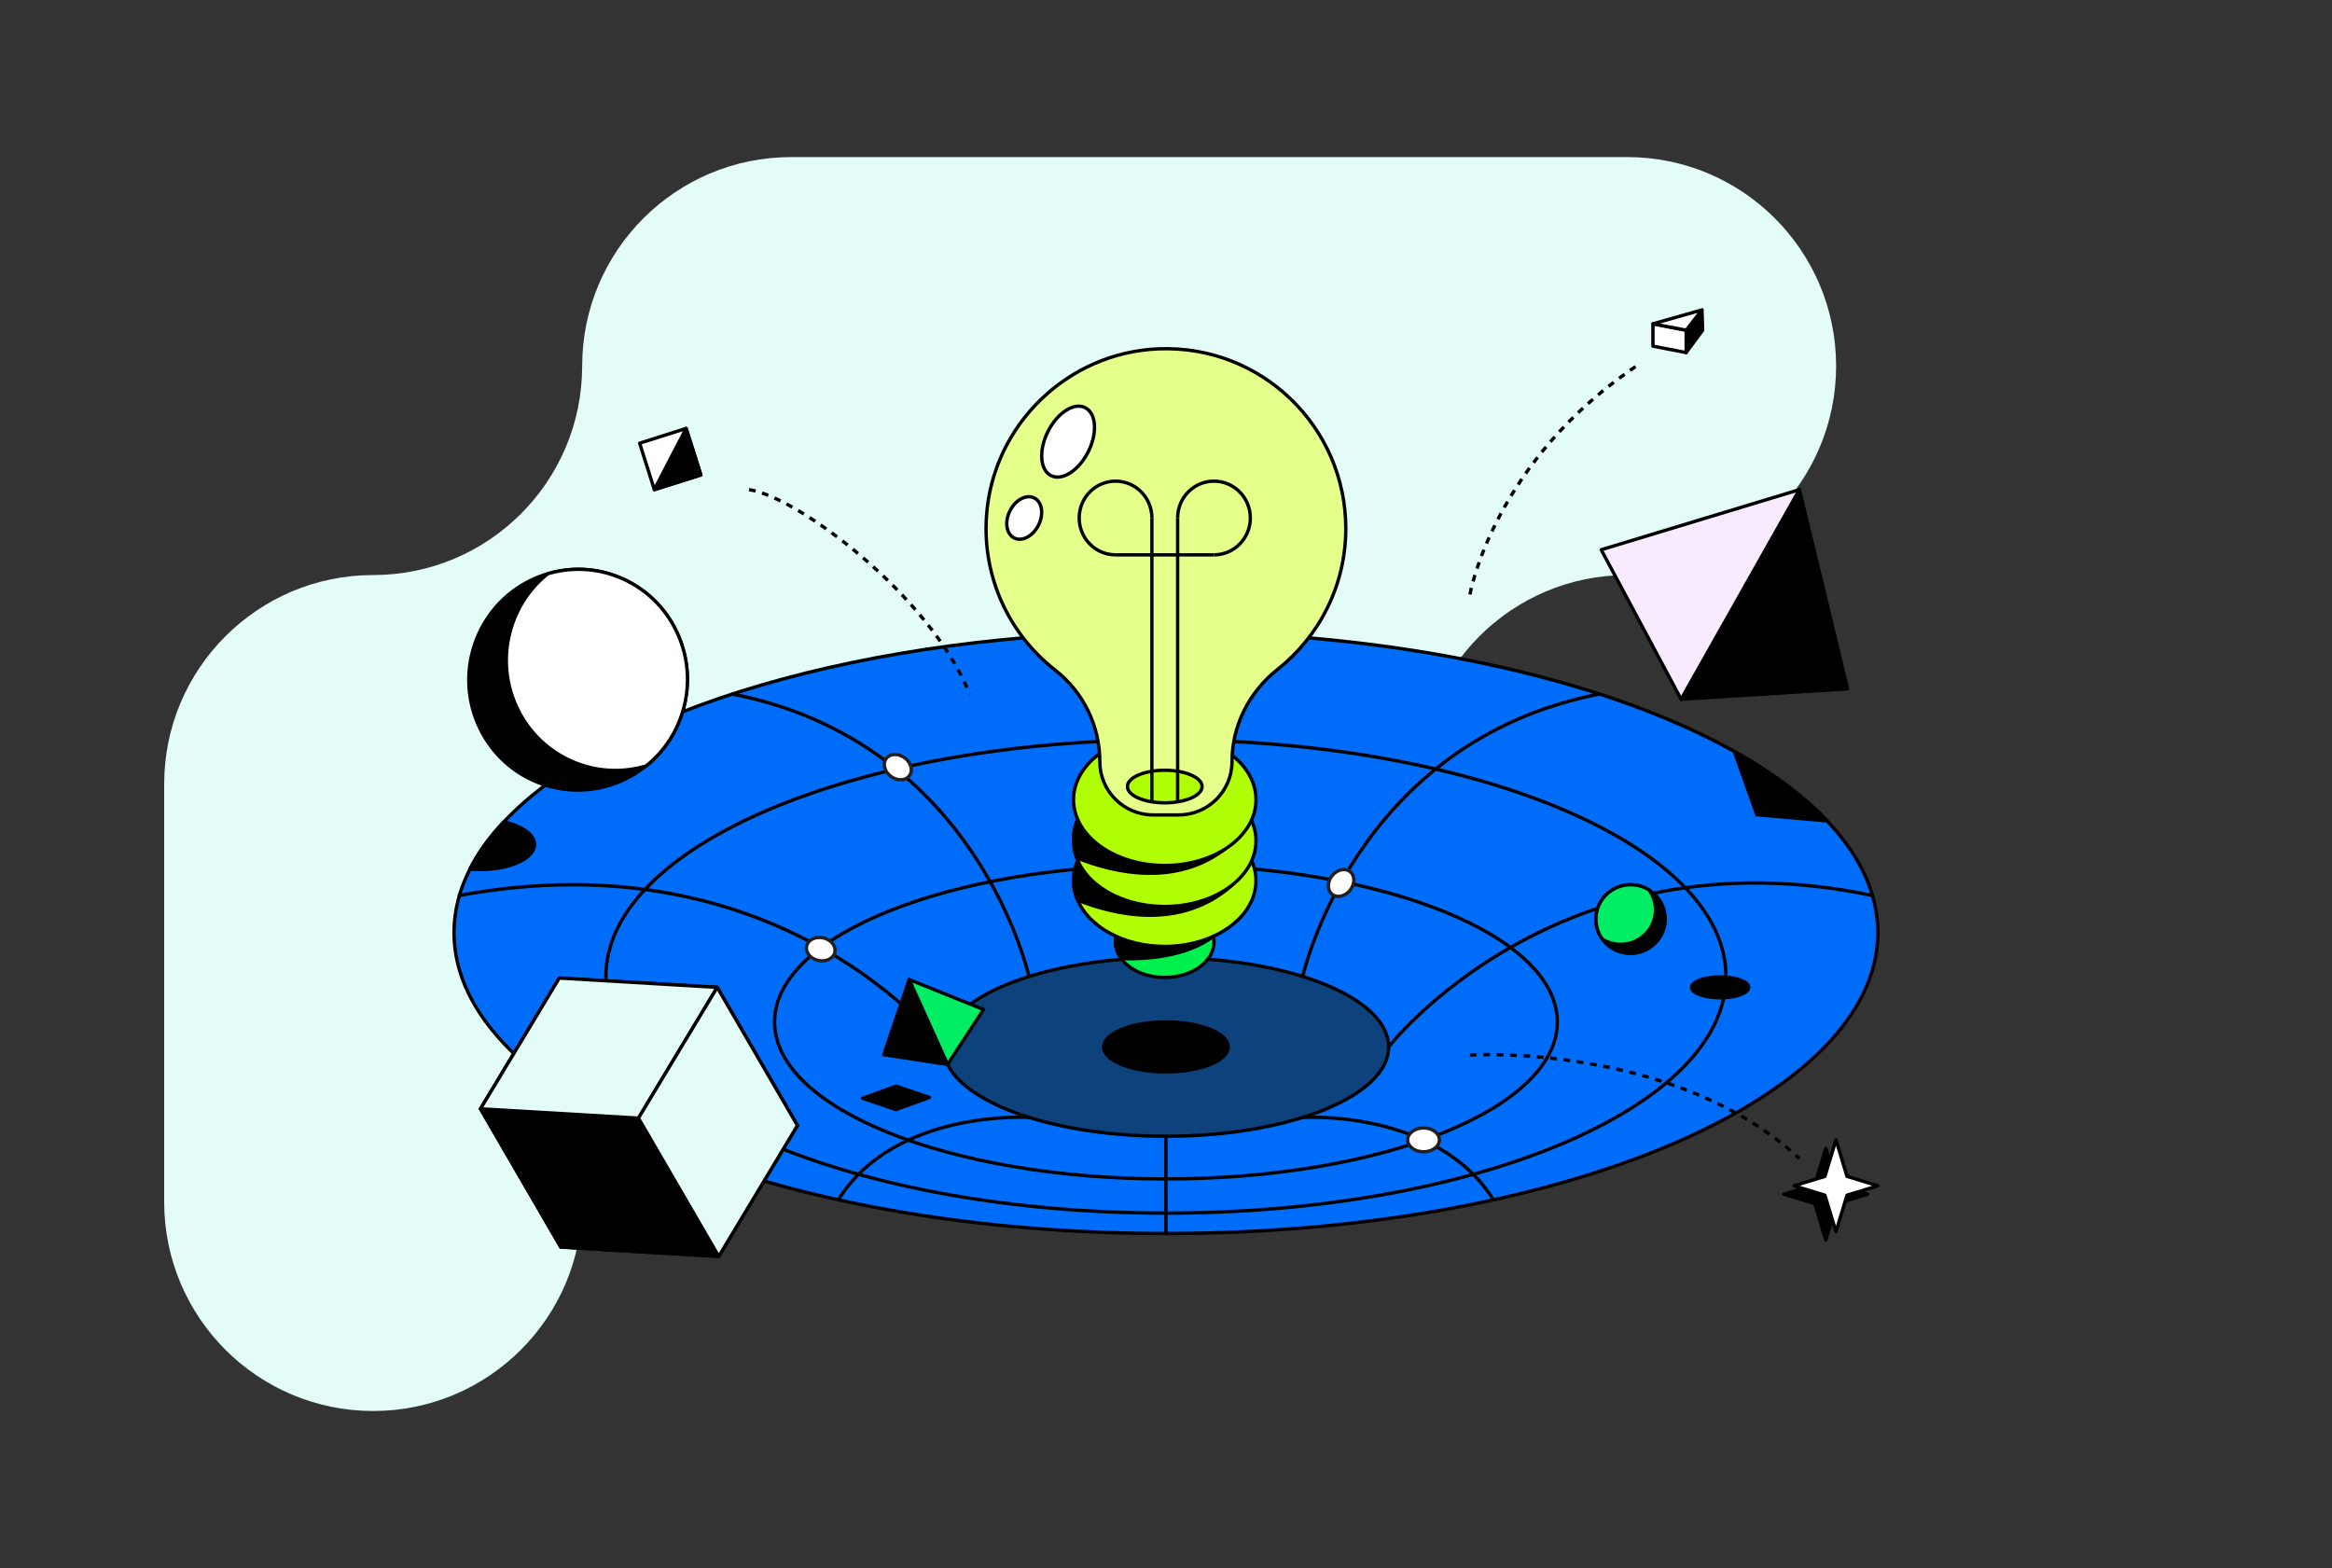 <svg width="696" height="468" viewBox="0 0 696 468" fill="none" xmlns="http://www.w3.org/2000/svg">
<rect x="0" y="0" width="696" height="468" fill="#333333" stroke="none"/>
<path d="M173.75 109.256C173.75 143.687 145.806 171.631 111.375 171.631C76.944 171.631 49 199.575 49 234.006V358.756C49 393.187 76.944 421.131 111.375 421.131C145.806 421.131 173.75 393.187 173.75 358.756C173.75 324.325 201.694 296.381 236.125 296.381H360.875C395.306 296.381 423.25 268.437 423.25 234.006C423.25 199.575 451.194 171.631 485.625 171.631C520.056 171.631 548 143.687 548 109.256C548 74.825 520.056 46.881 485.625 46.881H236.125C201.694 46.881 173.75 74.825 173.75 109.256Z" fill="#E3FCF7"/>
<g clip-path="url(#clip0_18_2034)">
<path d="M537.039 146.14L501.729 208.7L551.419 205.59L537.039 146.14Z" fill="black" stroke="black" stroke-linecap="round" stroke-linejoin="round"/>
<path d="M537.04 146.14L501.73 208.7L477.89 164.08L537.05 146.14H537.04Z" fill="#F9EBFF" stroke="black" stroke-linecap="round" stroke-linejoin="round"/>
<path d="M190.91 132.27L195.3 146.14L209.17 141.75L204.78 127.88L190.91 132.27Z" fill="white" stroke="black" stroke-linecap="round" stroke-linejoin="round"/>
<path d="M209.17 141.75L195.29 146.14L204.78 127.88L209.17 141.76V141.75Z" fill="black" stroke="black" stroke-linecap="round" stroke-linejoin="round"/>
<path d="M560.46 278.36C560.46 327.95 465.33 368.15 347.98 368.15C230.63 368.15 135.5 327.95 135.5 278.36C135.5 271.85 137.14 265.5 140.26 259.38C142.73 254.53 146.12 249.82 150.38 245.3C181.53 212.07 258.26 188.57 347.98 188.57C417.28 188.57 478.83 202.59 517.62 224.29C528.89 230.59 538.24 237.54 545.29 244.99C555.08 255.31 560.46 266.57 560.46 278.36Z" fill="#006CFA" stroke="black" stroke-linecap="round" stroke-linejoin="round"/>
<path d="M347.98 362.071C440.294 362.071 515.13 330.448 515.13 291.441C515.13 252.433 440.294 220.811 347.98 220.811C255.666 220.811 180.83 252.433 180.83 291.441C180.83 330.448 255.666 362.071 347.98 362.071Z" stroke="black" stroke-linecap="round" stroke-linejoin="round"/>
<path d="M347.98 351.87C412.492 351.87 464.79 330.894 464.79 305.02C464.79 279.145 412.492 258.17 347.98 258.17C283.468 258.17 231.17 279.145 231.17 305.02C231.17 330.894 283.468 351.87 347.98 351.87Z" stroke="black" stroke-linecap="round" stroke-linejoin="round"/>
<path d="M347.98 339.131C384.684 339.131 414.44 327.194 414.44 312.471C414.44 297.747 384.684 285.811 347.98 285.811C311.275 285.811 281.52 297.747 281.52 312.471C281.52 327.194 311.275 339.131 347.98 339.131Z" fill="#0D427C" stroke="black" stroke-linecap="round" stroke-linejoin="round"/>
<path d="M347.98 285.81V188.57" stroke="black" stroke-linecap="round" stroke-linejoin="round"/>
<path d="M388.81 291.441C388.81 291.441 404.15 221.371 477.39 207.141" stroke="black" stroke-linecap="round" stroke-linejoin="round"/>
<path d="M414.44 312.471C414.44 312.471 464.79 247.48 558.85 267.28" stroke="black" stroke-linecap="round" stroke-linejoin="round"/>
<path d="M388.82 333.511C388.82 333.511 428.79 330.951 445.73 358.111" stroke="black" stroke-linecap="round" stroke-linejoin="round"/>
<path d="M307.1 291.441C307.1 291.441 291.76 221.371 218.52 207.141" stroke="black" stroke-linecap="round" stroke-linejoin="round"/>
<path d="M281.47 312.47C281.47 312.47 233.78 249.29 137.06 267.28" stroke="black" stroke-linecap="round" stroke-linejoin="round"/>
<path d="M250.19 358.101C267.13 330.951 307.1 333.511 307.1 333.511" stroke="black" stroke-linecap="round" stroke-linejoin="round"/>
<path d="M347.98 339.13V368.15" stroke="black" stroke-linecap="round" stroke-linejoin="round"/>
<path d="M271.9 228.961C272.37 231.051 270.98 232.741 268.8 232.741C266.62 232.741 264.48 231.051 264.01 228.961C263.54 226.871 264.93 225.181 267.11 225.181C269.29 225.181 271.43 226.871 271.9 228.961Z" fill="white" stroke="#231F20" stroke-linecap="round" stroke-linejoin="round"/>
<path d="M396.46 264.581C396.56 266.721 398.35 267.981 400.45 267.401C402.55 266.821 404.17 264.621 404.06 262.481C403.96 260.341 402.17 259.081 400.07 259.661C397.97 260.241 396.35 262.441 396.46 264.581Z" fill="white" stroke="#231F20" stroke-linecap="round" stroke-linejoin="round"/>
<path d="M248.56 281.701C249.83 283.421 249.25 285.531 247.25 286.411C245.25 287.291 242.61 286.611 241.34 284.891C240.07 283.171 240.65 281.061 242.65 280.181C244.64 279.301 247.29 279.981 248.56 281.701Z" fill="white" stroke="#231F20" stroke-linecap="round" stroke-linejoin="round"/>
<path d="M424.86 343.77C427.478 343.77 429.6 342.177 429.6 340.21C429.6 338.244 427.478 336.65 424.86 336.65C422.242 336.65 420.12 338.244 420.12 340.21C420.12 342.177 422.242 343.77 424.86 343.77Z" fill="white" stroke="#231F20" stroke-linecap="round" stroke-linejoin="round"/>
<path d="M362.32 281.151C362.32 286.991 355.74 291.731 347.63 291.731C342.01 291.731 337.13 289.461 334.66 286.121C333.55 284.631 332.93 282.941 332.93 281.141C332.93 278.471 334.29 276.051 336.54 274.191C339.23 271.961 343.2 270.551 347.63 270.551C351.46 270.551 354.95 271.601 357.56 273.331C357.82 273.501 358.06 273.681 358.29 273.871C360.29 275.361 361.66 277.301 362.13 279.451C362.26 280.001 362.32 280.571 362.32 281.141V281.151Z" fill="#00F14D" stroke="black" stroke-miterlimit="10"/>
<path d="M362.13 279.46C354.1 285.6 341.85 286.32 334.66 286.12C333.55 284.63 332.93 282.94 332.93 281.14C332.93 278.47 334.29 276.05 336.54 274.19L357.56 273.33H357.92L358.29 273.87L362.13 279.45V279.46Z" fill="black" stroke="black" stroke-miterlimit="10"/>
<path d="M374.849 262.84C374.849 273.68 362.659 282.47 347.629 282.47C335.399 282.47 325.059 276.66 321.629 268.66C320.829 266.83 320.399 264.86 320.399 262.84C320.399 256.98 323.959 251.72 329.599 248.13C334.409 245.06 340.719 243.2 347.629 243.2C362.659 243.2 374.849 252 374.849 262.84Z" fill="#B1FF05" stroke="black" stroke-miterlimit="10"/>
<path d="M367.889 264.03C352.409 277.94 332.399 272.94 321.629 268.66C320.829 266.83 320.399 264.86 320.399 262.84C320.399 256.98 323.959 251.72 329.599 248.13L367.889 264.03Z" fill="black" stroke="black" stroke-miterlimit="10"/>
<path d="M347.629 270.55C362.668 270.55 374.859 261.761 374.859 250.92C374.859 240.079 362.668 231.29 347.629 231.29C332.591 231.29 320.399 240.079 320.399 250.92C320.399 261.761 332.591 270.55 347.629 270.55Z" fill="#B1FF05" stroke="black" stroke-miterlimit="10"/>
<path d="M367.889 251.51C352.409 265.42 332.399 260.42 321.629 256.14C320.829 254.31 320.399 252.34 320.399 250.32C320.399 244.46 323.959 239.2 329.599 235.61L367.889 251.51Z" fill="black" stroke="black" stroke-miterlimit="10"/>
<path d="M347.629 258.311C362.668 258.311 374.859 249.522 374.859 238.681C374.859 227.839 362.668 219.051 347.629 219.051C332.591 219.051 320.399 227.839 320.399 238.681C320.399 249.522 332.591 258.311 347.629 258.311Z" fill="#B1FF05" stroke="black" stroke-miterlimit="10"/>
<path d="M401.66 157.75C401.66 127.37 376.42 102.88 345.76 104.12C318.57 105.21 296.24 126.92 294.42 154.06C293.17 172.73 301.48 189.5 314.93 200.01C323.34 206.58 328.25 216.65 328.25 227.32C328.25 236.1 335.37 243.22 344.15 243.22H351.8C360.58 243.22 367.7 236.1 367.7 227.32C367.7 216.54 372.82 206.5 381.28 199.81C393.69 189.99 401.66 174.81 401.66 157.75Z" fill="#E4FF8A" stroke="black" stroke-miterlimit="10"/>
<path d="M324.797 134.831C327.607 129.227 327.191 123.334 323.869 121.668C320.546 120.002 315.575 123.194 312.765 128.797C309.955 134.401 310.371 140.294 313.694 141.96C317.016 143.626 321.988 140.434 324.797 134.831Z" fill="white" stroke="black" stroke-miterlimit="10"/>
<path d="M309.951 156.734C311.604 153.436 311.036 149.806 308.681 148.625C306.326 147.444 303.076 149.16 301.423 152.458C299.769 155.756 300.338 159.387 302.693 160.568C305.048 161.749 308.297 160.032 309.951 156.734Z" fill="white" stroke="black" stroke-miterlimit="10"/>
<path d="M347.63 239.611C353.783 239.611 358.77 237.435 358.77 234.751C358.77 232.067 353.783 229.891 347.63 229.891C341.478 229.891 336.49 232.067 336.49 234.751C336.49 237.435 341.478 239.611 347.63 239.611Z" fill="#B1FF05" stroke="black" stroke-miterlimit="10"/>
<path d="M332.94 165.601C326.95 165.601 322.09 160.671 322.09 154.601C322.09 148.531 326.95 143.601 332.94 143.601C338.93 143.601 343.79 148.531 343.79 154.601" stroke="black" stroke-miterlimit="10"/>
<path d="M351.47 154.601C351.47 148.521 356.33 143.601 362.32 143.601C368.31 143.601 373.17 148.531 373.17 154.601C373.17 160.671 368.31 165.601 362.32 165.601" stroke="black" stroke-miterlimit="10"/>
<path d="M343.78 154.601V239.601" stroke="black" stroke-miterlimit="10"/>
<path d="M351.47 154.601V239.601" stroke="black" stroke-miterlimit="10"/>
<path d="M332.939 165.601H362.309" stroke="black" stroke-miterlimit="10"/>
<path d="M347.98 319.92C358.242 319.92 366.56 316.584 366.56 312.47C366.56 308.355 358.242 305.02 347.98 305.02C337.719 305.02 329.4 308.355 329.4 312.47C329.4 316.584 337.719 319.92 347.98 319.92Z" fill="black" stroke="black" stroke-linecap="round" stroke-linejoin="round"/>
<path d="M202.81 214.98C209.48 198.07 201.32 178.93 184.6 172.23C167.87 165.54 148.91 173.82 142.24 190.74C135.57 207.65 143.73 226.79 160.45 233.49C177.18 240.18 196.14 231.9 202.81 214.98Z" fill="black" stroke="black" stroke-linecap="round" stroke-linejoin="round"/>
<path d="M203.63 212.8C209.11 195.46 199.64 176.95 182.49 171.46C176.06 169.4 169.48 169.48 163.48 171.25C158.55 175.17 154.72 180.58 152.67 187.07C147.19 204.41 156.66 222.92 173.81 228.41C180.24 230.47 186.82 230.39 192.82 228.62C197.75 224.7 201.58 219.29 203.63 212.8Z" fill="white" stroke="black" stroke-linecap="round" stroke-linejoin="round"/>
<path d="M487.09 264.08C481.38 263.87 476.56 268.28 476.32 273.93C476.08 279.59 480.51 284.34 486.22 284.56C491.93 284.77 496.75 280.36 496.99 274.71C497.23 269.05 492.8 264.3 487.09 264.08Z" fill="black" stroke="black" stroke-linecap="round" stroke-linejoin="round"/>
<path d="M486.36 264.06C480.65 264.24 476.15 268.98 476.31 274.63C476.37 276.75 477.08 278.69 478.23 280.29C479.91 281.34 481.91 281.91 484.05 281.85C489.76 281.67 494.26 276.93 494.1 271.28C494.04 269.16 493.33 267.22 492.18 265.62C490.5 264.57 488.5 264 486.36 264.06Z" fill="#00ED64" stroke="black" stroke-linecap="round" stroke-linejoin="round"/>
<path d="M166.92 291.91L143.41 330.94L167.37 372.2L214.51 374.98L237.99 335.92L214.05 294.7L166.91 291.92L166.92 291.91Z" fill="white" stroke="black" stroke-linecap="round" stroke-linejoin="round"/>
<path d="M214.52 374.98L190.56 333.72L143.42 330.94L167.38 372.2L214.52 374.98Z" fill="black" stroke="black" stroke-linecap="round" stroke-linejoin="round"/>
<path d="M214.06 294.69L190.55 333.72L143.41 330.94L166.92 291.91L214.06 294.69Z" fill="#E3FCF7" stroke="black" stroke-linecap="round" stroke-linejoin="round"/>
<path d="M214.52 374.97L238 335.91L214.06 294.69L190.55 333.72L214.51 374.98L214.52 374.97Z" fill="#E3FCF7" stroke="black" stroke-linecap="round" stroke-linejoin="round"/>
<path d="M159.52 252.04C159.52 256.17 152.31 259.52 143.41 259.52C142.33 259.52 141.28 259.47 140.26 259.38C142.73 254.53 146.12 249.82 150.38 245.3C155.79 246.5 159.52 249.07 159.52 252.04Z" fill="black" stroke="black" stroke-linecap="round" stroke-linejoin="round"/>
<path d="M545.29 244.99L524.33 243.16L517.62 224.29C528.89 230.59 538.24 237.54 545.29 244.99Z" fill="black" stroke="black" stroke-linecap="round" stroke-linejoin="round"/>
<path d="M513.39 297.79C518.101 297.79 521.92 296.402 521.92 294.69C521.92 292.978 518.101 291.59 513.39 291.59C508.679 291.59 504.86 292.978 504.86 294.69C504.86 296.402 508.679 297.79 513.39 297.79Z" fill="black" stroke="black" stroke-linecap="round" stroke-linejoin="round"/>
<path d="M271.34 292.35L282.81 317.69L263.76 314.78L271.35 292.35H271.34Z" fill="black" stroke="black" stroke-linecap="round" stroke-linejoin="round"/>
<path d="M271.34 292.35L282.81 317.69L293.54 301.3L271.34 292.35Z" fill="#00ED64" stroke="black" stroke-linecap="round" stroke-linejoin="round"/>
<path d="M277.4 327.55L267.37 331.16L257.45 327.79L267.47 324.17L277.4 327.55Z" fill="black" stroke="black" stroke-linecap="round" stroke-linejoin="round"/>
<path d="M438.71 177.42C438.71 177.42 445.73 137.26 489.64 108.42" stroke="black" stroke-linejoin="round" stroke-dasharray="2 2"/>
<path d="M507.96 92.5L508.17 98.55L503.25 105.23V98.55L507.96 92.5Z" fill="black" stroke="black" stroke-linejoin="round"/>
<path d="M503.25 105.23L493.33 103.32V96.64L503.25 98.55V105.23Z" fill="white" stroke="black" stroke-linecap="round" stroke-linejoin="round"/>
<path d="M503.25 98.55L507.96 92.5L493.33 96.64L503.25 98.55Z" fill="white" stroke="black" stroke-linecap="round" stroke-linejoin="round"/>
<path d="M223.57 146.14C238.01 148.26 277.51 177.58 289.4 207.14" stroke="black" stroke-linejoin="round" stroke-dasharray="2 2"/>
<path d="M438.71 314.87C438.71 314.87 499.64 311.17 537.04 345.78" stroke="black" stroke-linejoin="round" stroke-dasharray="2 2"/>
<path d="M544.92 370.129L541.62 359.239L532.41 356.429L541.62 353.629L544.92 342.739L548.22 353.629L557.42 356.429L548.22 359.239L544.92 370.129Z" fill="black" stroke="black" stroke-linecap="round" stroke-linejoin="round"/>
<path d="M547.96 367.61L544.66 356.72L535.45 353.91L544.66 351.11L547.96 340.22L551.25 351.11L560.46 353.91L551.25 356.72L547.96 367.61Z" fill="white" stroke="black" stroke-linecap="round" stroke-linejoin="round"/>
</g>
<defs>
<clipPath id="clip0_18_2034">
<rect width="425.96" height="283.48" fill="white" transform="translate(135 92)"/>
</clipPath>
</defs>
</svg>
